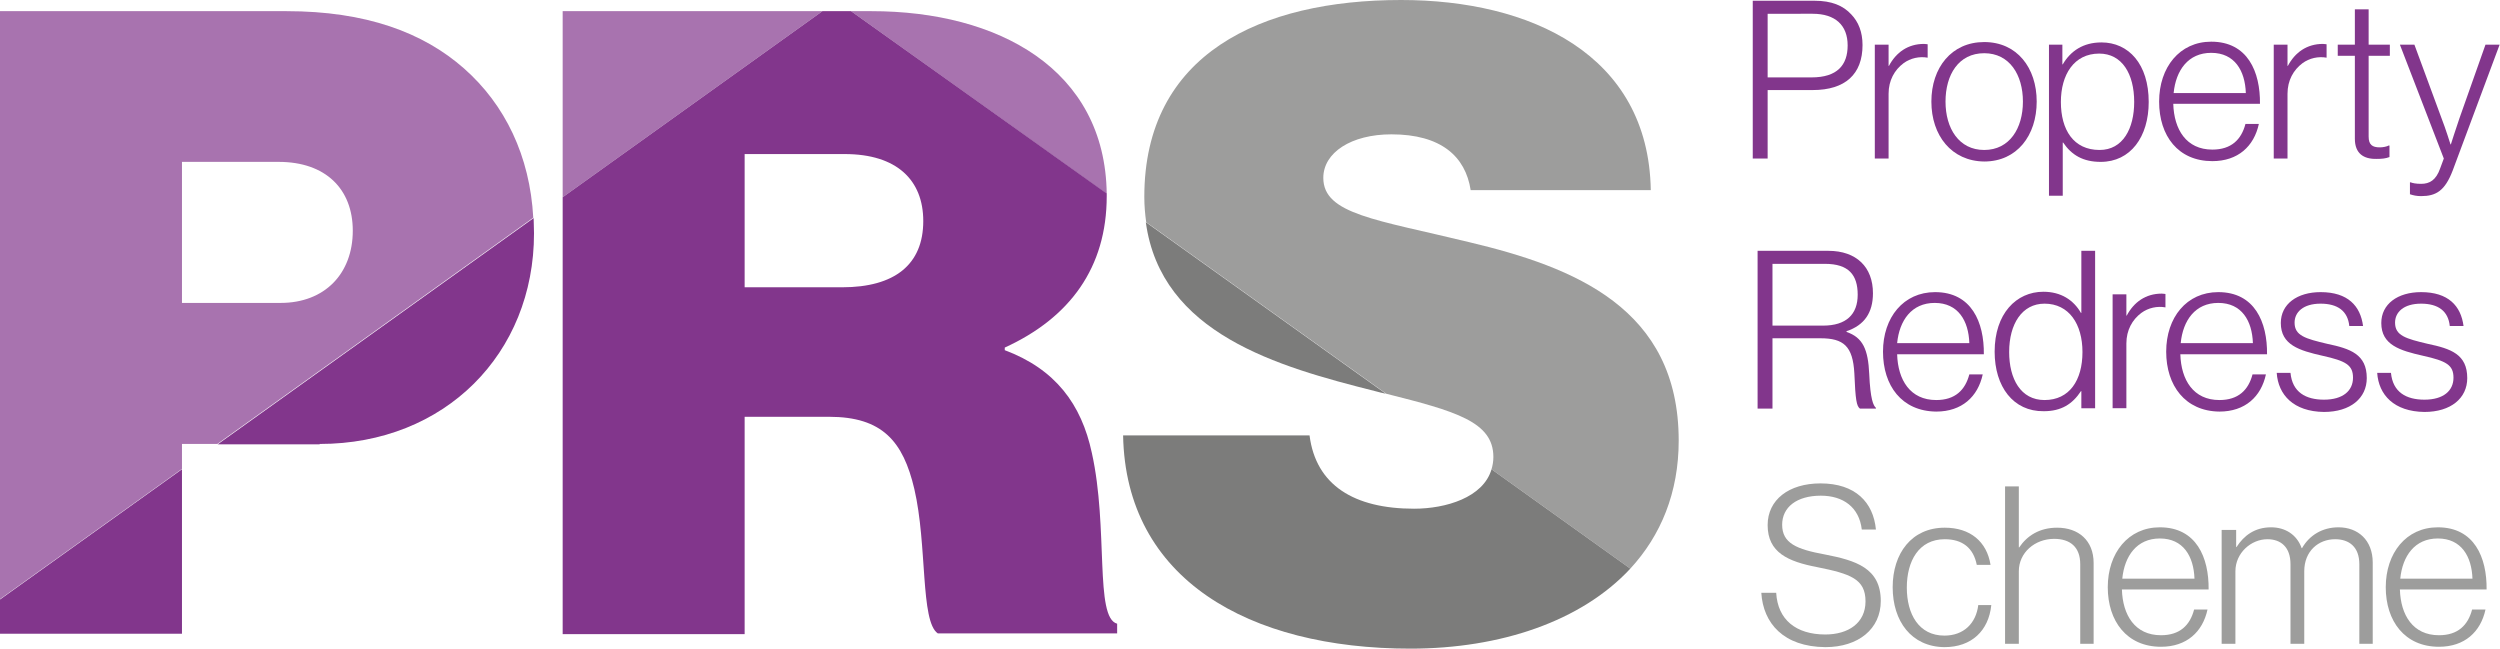 <?xml version="1.0" encoding="UTF-8"?>
<!-- Generator: Adobe Illustrator 25.4.1, SVG Export Plug-In . SVG Version: 6.00 Build 0)  -->
<svg version="1.1" id="Layer_1" xmlns="http://www.w3.org/2000/svg" xmlns:xlink="http://www.w3.org/1999/xlink" x="0px" y="0px" viewBox="0 0 671.8 174.3" style="enable-background:new 0 0 671.8 174.3;" xml:space="preserve">
<style type="text/css">
	.st0{fill:#82368C;}
	.st1{clip-path:url(#SVGID_00000177449106433578555850000003930182537079409321_);fill:#82368C;}
	.st2{fill:#9D9D9C;}
	.st3{fill:#A873AF;}
	.st4{fill:#7C7C7B;}
</style>
<path class="st0" d="M471,0.2h16.6c4.6,0,7.7,1.3,9.9,3.7c1.9,2,3,4.7,3,8.2c0,7.8-4.6,12.1-13.4,12.1H475v18.4h-4V0.2 M486.8,20.8  c6.9,0,9.7-3.3,9.7-8.6c0-5.4-3.3-8.5-9.4-8.5H475v17.1H486.8z"/>
<path class="st0" d="M503.8,12h3.7v5.7h0.1c1.9-3.6,5.1-5.9,9.4-5.9c0.5,0,0.8,0.1,1,0.1v3.6c-2.2-0.4-4.6,0.1-6.5,1.5  c-2.4,1.8-4,4.6-4,8.2v17.4h-3.7V12"/>
<path class="st0" d="M519,27.3c0-9.1,5.4-16,14.2-16c8.8,0,14.1,6.9,14.1,16c0,9.1-5.3,16.1-14.1,16.1C524.4,43.3,519,36.4,519,27.3   M543.6,27.3c0-7.2-3.6-13-10.4-13c-6.9,0-10.4,5.8-10.4,13c0,7.2,3.6,13,10.4,13C540,40.3,543.6,34.5,543.6,27.3z"/>
<path class="st0" d="M550.5,12h3.7v5.3h0.1c2.1-3.6,5.5-5.9,10.4-5.9c7.3,0,12.7,5.8,12.7,16c0,9.4-4.9,16.1-12.9,16.1  c-4.7,0-7.8-1.8-10.1-5.2h-0.1v14.3h-3.7V12 M573.5,27.4c0-7.6-3.3-13-9.4-13c-6.8,0-10.3,5.7-10.3,13c0,7.5,3.4,12.9,10.4,12.9  C570.5,40.3,573.5,34.5,573.5,27.4z"/>
<path class="st0" d="M580.2,27.3c0-9.2,5.5-16.1,14-16.1c9.8,0,13.2,8.1,13.1,16.7H584c0.2,6.9,3.5,12.3,10.5,12.3  c5.1,0,7.8-2.7,8.9-6.9h3.6c-1.3,6-5.6,10-12.5,10C585.3,43.3,580.2,36.5,580.2,27.3 M603.5,25c-0.2-6-3-10.8-9.3-10.8  c-6.2,0-9.5,4.7-10.1,10.8H603.5z"/>
<path class="st0" d="M611,12h3.7v5.7h0.1c1.9-3.6,5.1-5.9,9.4-5.9c0.5,0,0.8,0.1,1,0.1v3.6c-2.2-0.4-4.6,0.1-6.5,1.5  c-2.4,1.8-4,4.6-4,8.2v17.4H611V12"/>
<path class="st0" d="M632.8,37.3V15h-4.6v-3h4.6V2.5h3.7V12h5.7v3h-5.7v21.7c0,2.2,1,2.9,3,2.9c0.8,0,1.9-0.2,2.4-0.5h0.2v3.1  c-1,0.4-2.1,0.5-3.4,0.5C635.1,42.8,632.8,41.2,632.8,37.3"/>
<g>
	<defs>
		<rect id="SVGID_1_" width="671.8" height="174.3"/>
	</defs>
	<clipPath id="SVGID_00000000215089275274382970000004503709208720883841_">
		<use xlink:href="#SVGID_1_" style="overflow:visible;"/>
	</clipPath>
	<path style="clip-path:url(#SVGID_00000000215089275274382970000004503709208720883841_);fill:#82368C;" d="M647.6,52.2V49h0.2   c0.5,0.2,1.4,0.4,2.8,0.4c2.3,0,4-1,5.1-4.1l1-2.7L644.9,12h3.9l7.3,19.8c1.1,2.8,2.4,7,2.4,7h0.1c0,0,1.3-4.1,2.3-7l7-19.8h3.8   l-12.6,33.8c-2.1,5.5-4.5,6.9-8.5,6.9C649.4,52.7,648.5,52.5,647.6,52.2"/>
</g>
<path class="st0" d="M472.4,67.4h18.9c7.6,0,12,4.4,12,11.4c0,5.2-2.3,8.6-7.1,10.2v0.2c4.4,1.5,5.8,4.7,6.1,11.3  c0.3,6.8,1.1,8.5,1.8,9.1v0.2h-4.3c-0.9-0.7-1.2-2.2-1.5-9.5c-0.4-7.3-2.9-9.4-9.1-9.4h-12.9v18.9h-4V67.4 M489.9,87.5  c6.2,0,9.3-3,9.3-8.3c0-5.3-2.4-8.3-8.8-8.3h-14.1v16.6H489.9z"/>
<path class="st0" d="M506,94.5c0-9.2,5.5-16,14-16c9.8,0,13.2,8.1,13.1,16.7h-23.3c0.2,6.9,3.5,12.3,10.5,12.3  c5.1,0,7.8-2.7,8.9-6.9h3.6c-1.3,6-5.6,10-12.5,10C511,110.5,506,103.6,506,94.5 M529.2,92.2c-0.2-6-3-10.8-9.3-10.8  c-6.2,0-9.5,4.7-10.1,10.8H529.2z"/>
<path class="st0" d="M536,94.5c0-10.2,5.8-16.1,13.1-16.1c4.7,0,8.1,2.2,10.1,5.7h0.1V67.4h3.7v42.3h-3.7v-4.6h-0.1  c-2.3,3.5-5.3,5.4-10,5.4C541,110.6,536,103.9,536,94.5 M559.6,94.6c0-7.5-3.6-13-10.2-13c-6,0-9.5,5.4-9.5,13  c0,7.2,3.1,12.9,9.5,12.9C556.1,107.5,559.6,102.2,559.6,94.6z"/>
<path class="st0" d="M567.7,79.1h3.7v5.7h0.1c1.9-3.6,5.1-5.9,9.4-5.9c0.5,0,0.8,0.1,1,0.1v3.6c-2.2-0.4-4.6,0.1-6.5,1.5  c-2.4,1.8-4,4.6-4,8.2v17.4h-3.7V79.1"/>
<path class="st0" d="M582.1,94.5c0-9.2,5.5-16,14-16c9.8,0,13.2,8.1,13.1,16.7h-23.3c0.2,6.9,3.5,12.3,10.5,12.3  c5.1,0,7.8-2.7,8.9-6.9h3.6c-1.3,6-5.6,10-12.5,10C587.2,110.5,582.1,103.6,582.1,94.5 M605.4,92.2c-0.2-6-3-10.8-9.3-10.8  c-6.2,0-9.5,4.7-10.1,10.8H605.4z"/>
<path class="st0" d="M611.8,100.2h3.7c0.5,5.2,4.1,7.2,9,7.2c5.1,0,7.8-2.4,7.8-5.9c0-3.4-1.9-4.5-8.2-5.9  c-6.2-1.4-11.2-2.9-11.2-8.8c0-5.1,4.4-8.3,10.7-8.3c7.3,0,10.7,3.7,11.4,9.1h-3.7c-0.4-4-3.1-6-7.7-6c-4.7,0-7,2.3-7,5.1  c0,3.5,2.9,4.3,8.8,5.7c6.2,1.3,10.6,2.8,10.6,9.2c0,5.4-4.4,9.1-11.5,9.1C616.3,110.6,612.2,106.1,611.8,100.2"/>
<path class="st0" d="M638.8,100.2h3.7c0.5,5.2,4.1,7.2,9,7.2c5.1,0,7.8-2.4,7.8-5.9c0-3.4-1.9-4.5-8.2-5.9  c-6.2-1.4-11.2-2.9-11.2-8.8c0-5.1,4.4-8.3,10.7-8.3c7.3,0,10.7,3.7,11.4,9.1h-3.7c-0.4-4-3.1-6-7.7-6c-4.7,0-7,2.3-7,5.1  c0,3.5,2.9,4.3,8.8,5.7c6.2,1.3,10.6,2.8,10.6,9.2c0,5.4-4.4,9.1-11.5,9.1C643.3,110.6,639.2,106.1,638.8,100.2"/>
<path class="st2" d="M473.3,159.3h4c0.4,7.2,5.3,11.2,13.2,11.2c6.2,0,10.8-3.1,10.8-8.9c0-6-4-7.4-13-9.2  c-7.8-1.5-13.3-3.9-13.3-11.3c0-6.8,5.7-11.2,14.2-11.2c9.4,0,14.2,5.1,14.9,12.4h-3.8c-0.7-6-5-9.1-11-9.1  c-6.5,0-10.4,3.1-10.4,7.8c0,5,3.9,6.6,11.5,8c8.2,1.6,15,3.6,15,12.5c0,7.5-6,12.4-14.9,12.4C479.3,173.8,473.8,167.5,473.3,159.3"/>
<path class="st2" d="M508.6,157.8c0-9.1,5.1-16,14-16c6.8,0,11.3,3.7,12.3,10h-3.7c-0.9-4.6-3.9-6.9-8.6-6.9c-7,0-10.2,5.9-10.2,13  c0,7.1,3.2,12.9,10.1,12.9c5.2,0,8.5-3.3,9.1-8.2h3.5c-0.7,6.9-5.3,11.3-12.6,11.3C513.6,173.8,508.6,166.9,508.6,157.8"/>
<path class="st2" d="M538.8,130.7h3.7v16.4h0.1c2.1-3.1,5.4-5.3,10.2-5.3c5.7,0,9.8,3.4,9.8,9.5V173H559v-21.4c0-4.6-2.7-6.8-7-6.8  c-5.2,0-9.5,3.7-9.5,8.7V173h-3.7V130.7"/>
<path class="st2" d="M566.4,157.8c0-9.2,5.5-16.1,14-16.1c9.8,0,13.2,8.1,13.1,16.7h-23.3c0.2,6.9,3.5,12.3,10.5,12.3  c5.1,0,7.8-2.7,8.9-6.9h3.6c-1.3,6-5.6,10-12.5,10C571.5,173.8,566.4,166.9,566.4,157.8 M589.7,155.5c-0.2-6-3-10.8-9.3-10.8  c-6.2,0-9.5,4.7-10.1,10.8H589.7z"/>
<path class="st2" d="M597.2,142.4h3.7v4.6h0.1c2-3.1,4.9-5.3,9.3-5.3c3.7,0,6.9,1.9,8.2,5.6h0.1c2-3.5,5.5-5.6,9.8-5.6  c5.2,0,9.2,3.4,9.2,9.5V173H634v-21.4c0-4.6-2.7-6.7-6.5-6.7c-4.5,0-8.3,3.2-8.3,8.6V173h-3.7v-21.4c0-4.6-2.6-6.7-6.2-6.7  c-4.4,0-8.6,3.7-8.6,8.6V173h-3.7V142.4"/>
<path class="st2" d="M641.1,157.8c0-9.2,5.5-16.1,14-16.1c9.8,0,13.2,8.1,13.1,16.7h-23.3c0.2,6.9,3.5,12.3,10.5,12.3  c5.1,0,7.8-2.7,8.9-6.9h3.6c-1.3,6-5.6,10-12.5,10C646.2,173.8,641.1,166.9,641.1,157.8 M664.4,155.5c-0.2-6-3-10.8-9.3-10.8  c-6.2,0-9.5,4.7-10.1,10.8H664.4z"/>
<path class="st3" d="M48.9,119.3h9.5l84.9-60.8c-0.9-16.6-7.6-30.4-18.6-40.1C113.7,8.7,98.3,3,77,3H0v158l48.9-35V119.3 M48.9,43.5  h26c12.6,0,19.9,7.3,19.9,18.5c0,11.5-7.5,19.4-19.4,19.4H48.9V43.5z"/>
<polyline class="st3" points="151.2,3 151.2,53 221,3 151.2,3 "/>
<path class="st3" d="M234.2,3h-5.5l68.7,49.1C297,18.5,268.1,3,234.2,3"/>
<path class="st2" d="M401.3,122.8c0,1.2-0.2,2.3-0.5,3.3l37.3,26.7c8.2-8.9,13-20.4,13-34.4c0-35.6-28.1-46.6-56.2-53.3  c-25-6.1-39.3-7.5-39.3-17.3c0-6.8,7.5-11.7,18.3-11.7c13.3,0,19.9,5.9,21.3,15h48.4C443,14.5,411.1,0,376.5,0  c-37.7,0-69,14.5-69,52.9c0,2.4,0.2,4.6,0.5,6.8l64.5,46.1C391.1,110.5,401.3,113.3,401.3,122.8"/>
<polyline class="st0" points="48.9,170.3 48.9,126.1 0,161.1 0,170.3 48.9,170.3 "/>
<path class="st0" d="M85.9,119.3c33.7,0,57.6-24.3,57.6-56.6c0-1.4-0.1-2.8-0.1-4.1l-84.9,60.8H85.9"/>
<path class="st0" d="M200.1,170.3v-58.3h22.7c14.3,0,19.9,6.6,22.9,19.4c3.5,15,1.6,35.6,6.3,38.8h48.2v-2.6  c-6.1-1.6-2.3-25.7-6.8-45.9c-2.8-13.1-9.8-22.5-23.4-27.6v-0.7c17.5-8,27.4-21.5,27.4-40.7c0-0.3,0-0.5,0-0.7L228.7,3H221L151.2,53  v117.4H200.1 M200.1,41.4H227c14,0,21.1,7,21.1,18c0,11.7-7.7,17.8-21.8,17.8h-26.2V41.4z"/>
<path class="st4" d="M369.5,105.1c1,0.3,2,0.5,2.9,0.7l-64.5-46.1C312,89.7,343.3,98.5,369.5,105.1"/>
<path class="st4" d="M380,136.7c-16.1,0-26.4-6.3-28.1-19.7h-50.1c0.7,38.6,33.7,57.3,77.2,57.3c24.3,0,46-7.4,59.1-21.5l-37.3-26.7  C398.6,133.7,388.5,136.7,380,136.7"/>
</svg>